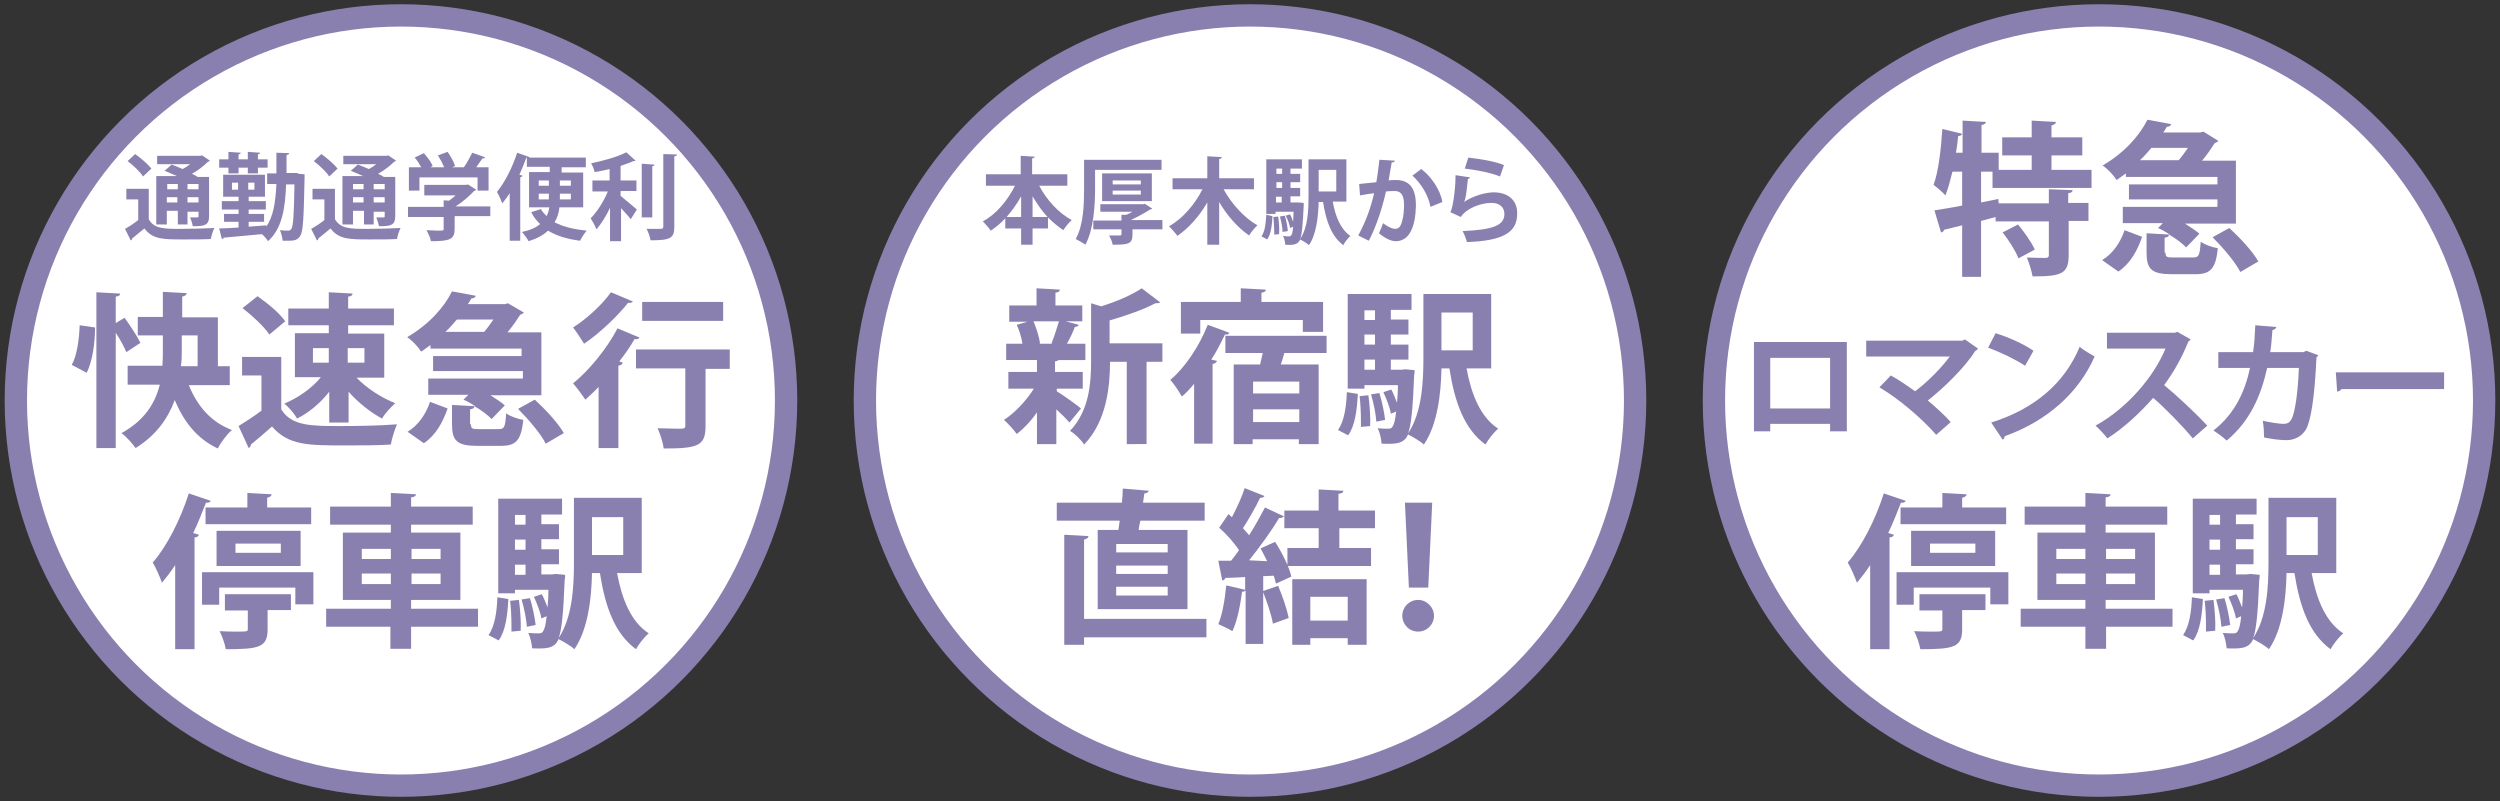 <?xml version="1.0" encoding="utf-8"?>
<!-- Generator: Adobe Illustrator 23.1.1, SVG Export Plug-In . SVG Version: 6.00 Build 0)  -->
<svg version="1.1" id="レイヤー_1" xmlns="http://www.w3.org/2000/svg" xmlns:xlink="http://www.w3.org/1999/xlink" x="0px"
	 y="0px" viewBox="0 0 568 182" style="enable-background:new 0 0 568 182;" xml:space="preserve">
<rect x="0" y="0" width="568" height="182" fill="#333333" stroke="none"/>
<style type="text/css">
	.st0{fill:#FFFFFF;}
	.st1{fill:none;stroke:#8A80AF;stroke-width:5.072;stroke-miterlimit:10;}
	.st2{fill:#8A80AF;}
</style>
<g>
	<circle class="st0" cx="284" cy="91" r="87.5"/>
	<circle class="st1" cx="284" cy="91" r="87.5"/>
</g>
<g>
	<circle class="st0" cx="476.9" cy="91" r="87.5"/>
	<circle class="st1" cx="476.9" cy="91" r="87.5"/>
</g>
<g>
	<circle class="st0" cx="91.1" cy="91" r="87.5"/>
	<circle class="st1" cx="91.1" cy="91" r="87.5"/>
</g>
<g>
	<g>
		<path class="st2" d="M242.6,42.2h-6.5c1.7,3.2,4.4,6.2,7.4,7.8c-0.6,0.5-1.5,1.6-1.9,2.3c-1.2-0.8-2.4-1.8-3.5-2.9v2.5h-3.5v3.7
			H232v-3.7h-3.6v-2.3c-1,1.1-2.1,2-3.3,2.8c-0.4-0.6-1.3-1.6-1.8-2.1c3-1.6,5.6-4.7,7.3-8.1H224v-2.6h7.9v-4.2l3.2,0.2
			c0,0.2-0.2,0.3-0.6,0.4v3.6h8V42.2z M232,44.6c-0.9,1.7-2.1,3.3-3.3,4.7h3.3V44.6z M234.6,49.3h3.4c-1.3-1.4-2.4-3-3.4-4.7V49.3z"
			/>
		<path class="st2" d="M248.8,38.6v4.3c0,3.7-0.3,9.2-2.2,12.7c-0.5-0.4-1.6-1-2.2-1.3c1.8-3.2,1.9-8,1.9-11.4v-6.6h17.6v2.3H248.8z
			 M264.1,50.1v2h-6.8v1.2c0,2.1-0.9,2.3-4.5,2.3c-0.1-0.7-0.5-1.5-0.8-2.1c0.5,0,1.2,0,1.7,0c1,0,1.1,0,1.1-0.3v-1.1h-6.4v-2h6.4
			v-1.3l1.1,0c0.5-0.2,0.9-0.4,1.4-0.7h-7.3v-1.7h9.8l0.3-0.1l1.7,1.1c-0.1,0.1-0.3,0.2-0.5,0.2c-1.1,0.7-2.7,1.6-4.2,2.3v0.1H264.1
			z M261.7,45.7h-11.3v-6.3h11.3V45.7z M252.8,41v0.9h6.4V41H252.8z M252.8,43.3v0.9h6.4v-0.9H252.8z"/>
		<path class="st2" d="M284.9,43h-6.9c1.8,3.3,4.7,6.5,7.7,8.2c-0.6,0.5-1.5,1.6-1.9,2.3c-2.6-1.8-5-4.5-6.8-7.6v9.7h-2.7V46
			c-1.8,3.1-4.2,5.8-6.8,7.6c-0.4-0.6-1.3-1.6-1.9-2.2c3.1-1.7,5.9-5,7.6-8.4h-6.8v-2.5h7.9v-5l3.3,0.2c0,0.2-0.2,0.4-0.6,0.4v4.4
			h7.9V43z"/>
		<path class="st2" d="M289.1,49.1c-0.1,2-0.3,4.1-1.2,5.3l-1.3-0.7c0.8-1.1,1-3,1.1-4.9L289.1,49.1z M305.9,45.8h-3.1
			c0.6,3.4,1.8,6.3,4,7.8c-0.5,0.5-1.3,1.4-1.6,2.1c-2.7-2-3.9-5.4-4.6-9.8h-1c-0.1,3.3-0.5,7.3-2.2,9.8c-0.4-0.4-1.4-1-2-1.3
			c-0.5,1.3-1.8,1.3-3.4,1.2c0-0.6-0.2-1.5-0.5-2c0.6,0.1,1.1,0.1,1.3,0.1c0.3,0,0.4,0,0.6-0.3c0.2-0.2,0.3-0.8,0.4-1.9l-0.7,0.3
			c-0.1-0.8-0.5-1.9-1-2.8l1-0.3c0.3,0.5,0.5,1.2,0.7,1.7h0c0-0.6,0.1-1.4,0.1-2.3h-4.1v0.5h-2.1V36.2h8.1v2.1h-2.6v1.2h2.2v1.9
			h-2.2v1.3h2.2v1.9h-2.2V46h1.3l0.5,0l1.2,0.1c0,0.2,0,0.4,0,0.6c-0.2,4.4-0.4,6.6-0.8,7.6c1.8-2.7,1.9-6.7,1.9-9.8v-8.3h8.6V45.8z
			 M289.5,53.3c0-0.3,0-0.6,0-0.9c0-1-0.1-2.1-0.2-3.1l1.1-0.1c0.2,1.3,0.3,2.9,0.2,4L289.5,53.3z M291.3,38.3h-1.3v1.2h1.3V38.3z
			 M291.3,42.7v-1.3h-1.3v1.3H291.3z M289.9,44.7V46h1.3v-1.3H289.9z M291.4,52.7c0-0.9-0.3-2.4-0.6-3.5l1.1-0.2
			c0.4,1.1,0.6,2.5,0.7,3.5L291.4,52.7z M303.6,38.6h-4v4.9h4V38.6z"/>
		<path class="st2" d="M316.9,36.5c0,0.3-0.3,0.4-0.7,0.4c-0.2,1-0.5,2.9-0.7,4.1c0.5-0.1,1.3-0.1,1.7-0.1c3.5,0,4.5,2.5,4.5,5.8v0
			c-0.1,4.7-1.4,8.1-4.6,8.1c-0.8,0-2.1-0.4-3.8-1.8c0.3-0.7,0.7-1.5,0.9-2.3c1.4,1,2.2,1.3,2.8,1.3c0.9,0,1.3-0.7,1.6-1.9
			c0.3-0.9,0.4-2.7,0.4-3.5c0-2.1-0.6-3.2-2.1-3.2c-0.5,0-1.2,0-2,0.1c-0.9,3.9-2.1,7.7-3.9,11.2l-2.4-1.2c1.7-3.2,2.8-6.1,3.6-9.6
			c-0.8,0.1-2.3,0.3-3.2,0.5l-0.2-2.6l3.9-0.4c0.3-1.6,0.5-3.4,0.7-5.1L316.9,36.5z M325,47c-0.5-2.8-2.3-5.5-4.1-7.1l2-1.5
			c2.2,1.6,4.4,4.8,4.8,7.5L325,47z"/>
		<path class="st2" d="M334,40.3c-0.1,0.2-0.3,0.3-0.5,0.4c-0.3,3-0.5,4.7-0.9,5.2h0c1.9-1.3,4.8-2.2,6.8-2.2c3.1,0,5.4,1.7,5.3,4.9
			c0,4.1-3,6.1-11.4,6.4c-0.2-0.7-0.6-1.8-1-2.5c7-0.3,9.5-1.3,9.5-3.9c0-1.5-1.1-2.5-2.9-2.5c-2.6,0-5.8,1.3-7,3.2l-2.4-1.1
			c0.4-0.3,1.2-4.5,1.2-8.4L334,40.3z M333.6,35.8c2.5,0.3,5.9,0.8,8.1,1.7l-0.9,2.6c-2.1-0.9-5.6-1.5-8-1.8L333.6,35.8z"/>
		<path class="st2" d="M240.1,88.3v0.6c1.2,0.7,4.7,3.2,5.5,3.9L243,96c-0.7-0.8-1.8-1.9-3-3v7.9h-4.4v-7.2c-1.4,2-3,3.7-4.6,4.9
			c-0.7-1-2-2.4-2.9-3.2c2.5-1.6,5.1-4.4,6.8-7.1h-5.8v-3.8h6.5v-2.7h-7v-3.7h3.7c-0.2-1.4-0.7-3-1.3-4.3l2.4-0.7h-4.1v-3.7h6.2
			v-3.9l5.3,0.3c0,0.4-0.3,0.6-1,0.7v2.9h6.1V73h-3.8l3,0.8c-0.1,0.3-0.4,0.4-0.9,0.5c-0.4,1.1-1.1,2.6-1.8,3.8h4.2v3.7h-6.1
			c-0.1,0.1-0.4,0.3-0.8,0.3v2.4h6.3v3.8H240.1z M238.9,78c0.6-1.4,1.2-3.4,1.7-5h-5.8c0.7,1.6,1.3,3.6,1.5,5l-0.2,0.1h3L238.9,78z
			 M264.1,78v4.2h-3.6v18.7H256V82.2h-3.8c0,5.6-0.8,13.6-5.9,18.8c-0.6-1-2.1-2.5-3.2-3.1c4.4-4.6,4.8-10.9,4.8-16v-13l2.3,0.7
			c3.5-1.1,7-2.6,9.2-4.1l4.2,3.2c-0.2,0.2-0.6,0.2-1.1,0.2c-2.6,1.4-6.6,2.8-10.4,3.9V78H264.1z"/>
		<path class="st2" d="M271.3,87.2c-0.9,1.1-1.8,2.1-2.8,2.9c-0.5-1-1.8-2.9-2.6-3.8c3.3-2.7,6.6-7.7,8.5-12.5l4.9,1.8
			c-0.1,0.3-0.4,0.5-1,0.4c-0.9,1.9-1.9,3.9-3.1,5.7l1.3,0.3c-0.1,0.3-0.4,0.6-1,0.7v18.1h-4.2V87.2z M272.7,72.7v3.1h-4.4v-7.2
			h13.6v-3.1l5.7,0.3c0,0.4-0.3,0.6-1,0.7v2.1h14v6.8H296v-2.7H272.7z M301.5,80.2h-9.7c-0.2,0.8-0.5,1.7-0.8,2.6h8.6v18.1h-4.5
			v-1.1h-10.5v1.1h-4.3V82.8h6c0.2-0.9,0.4-1.8,0.6-2.6h-8.5v-3.9h23V80.2z M295.2,89.4v-2.7h-10.5v2.7H295.2z M284.7,95.9h10.5V93
			h-10.5V95.9z"/>
		<path class="st2" d="M308.5,89.5c-0.2,3.6-0.6,7.2-2.2,9.4l-2.3-1.2c1.4-2,1.9-5.3,2-8.6L308.5,89.5z M338.7,83.7h-5.5
			c1.1,6,3.2,11.1,7.2,13.7c-1,0.8-2.3,2.5-2.9,3.6c-4.8-3.5-7-9.6-8.2-17.3h-1.8c-0.1,5.7-0.9,12.8-4,17.3
			c-0.7-0.7-2.6-1.8-3.6-2.3c-0.9,2.3-3.2,2.2-6,2.1c-0.1-1.1-0.4-2.6-0.9-3.5c1.1,0.1,1.9,0.1,2.4,0.1c0.5,0,0.8-0.1,1-0.5
			c0.3-0.4,0.6-1.4,0.8-3.4l-1.2,0.5c-0.2-1.4-1-3.4-1.7-4.9l1.8-0.6c0.5,0.9,0.9,2,1.3,3h0c0.1-1.1,0.2-2.4,0.2-4H310v0.8h-3.8
			V66.8h14.5v3.6h-4.7v2.2h4v3.4h-4v2.3h4v3.4h-4V84h2.4l0.9-0.1l2.1,0.2c0,0.3,0,0.8-0.1,1.1c-0.3,7.8-0.7,11.6-1.4,13.3
			c3.2-4.8,3.5-11.8,3.5-17.3V66.8h15.4V83.7z M309.2,97c0-0.5,0-1.1,0-1.6c0-1.7-0.1-3.7-0.3-5.4l2-0.2c0.3,2.2,0.5,5.1,0.4,7
			L309.2,97z M312.4,70.5H310v2.2h2.4V70.5z M312.4,78.3v-2.3H310v2.3H312.4z M310,81.7V84h2.4v-2.3H310z M312.7,95.8
			c-0.1-1.7-0.6-4.2-1.2-6.2l1.9-0.3c0.6,1.9,1.1,4.4,1.3,6.1L312.7,95.8z M334.6,71h-7.1v8.6h7.1V71z"/>
		<path class="st2" d="M249.4,120.4h4.7l0.3-2.1h-14.3v-4.1h14.8c0.1-1.1,0.2-2.2,0.2-3.2l5.9,0.5c-0.1,0.3-0.4,0.6-1,0.6
			c-0.1,0.7-0.2,1.4-0.3,2.1h14v4.1h-14.6c-0.2,0.7-0.3,1.4-0.4,2.1h11.1v18h-20.4V120.4z M274.1,140.6v4.2h-27.8v1.7h-4.5v-25
			l5.5,0.3c0,0.4-0.3,0.6-1,0.8v18H274.1z M265.3,125.5v-1.9h-11.7v1.9H265.3z M265.3,130.4v-1.9h-11.7v1.9H265.3z M265.3,135.3v-2
			h-11.7v2H265.3z"/>
		<path class="st2" d="M287.9,127.5c-0.5-1-1-2-1.5-2.9l3.3-1.5c1.6,2.5,3.2,5.7,3.7,7.9l-3.5,1.6c-0.1-0.5-0.3-1.1-0.5-1.8
			l-2.4,0.1v15.4h-4v-12.2c-0.1,0.2-0.4,0.4-0.8,0.3c-0.4,3.1-1.1,6.7-2.2,9c-0.8-0.5-2.3-1.2-3.2-1.6c0.9-2.1,1.5-5.6,1.8-8.8
			l4.3,1v-2.9c-1.7,0.1-3.2,0.2-4.5,0.2c-0.1,0.4-0.4,0.5-0.7,0.6l-0.9-4.5h2.9c0.6-0.8,1.2-1.5,1.8-2.4c-1.1-1.7-2.9-3.7-4.5-5.1
			l2.1-3.1l0.8,0.7c1.1-2.1,2.3-4.7,2.9-6.6l4.5,1.8c-0.2,0.3-0.5,0.4-1,0.4c-1,2.1-2.6,4.9-3.9,6.9c0.5,0.6,1,1.1,1.4,1.6
			c1.4-2.2,2.6-4.4,3.6-6.3l4.3,2c-0.2,0.3-0.6,0.4-1.1,0.4c-1.7,2.9-4.4,6.6-6.8,9.6L287.9,127.5z M290.4,133.1
			c1,2.4,2,5.3,2.4,7.3c-1.1,0.4-2.2,0.8-3.6,1.3c-0.3-2-1.4-5.1-2.3-7.4L290.4,133.1z M312.6,120h-8.3v4.5h7.2v4.1h-19v-4.1h7.1
			V120h-7.8V116h7.8v-4.8l5.6,0.3c0,0.4-0.3,0.6-1.1,0.7v3.8h8.3V120z M293.6,146.5v-14.9h16.9v14.9h-4.3V145h-8.5v1.5H293.6z
			 M306.2,135.6h-8.5v5.4h8.5V135.6z"/>
		<path class="st2" d="M318.6,139.9c0-2,1.6-3.6,3.6-3.6c2,0,3.6,1.7,3.6,3.6c0,2-1.6,3.6-3.6,3.6
			C320.1,143.5,318.6,141.8,318.6,139.9z M320.1,133.5l-0.9-19.3h6.2l-0.9,19.3H320.1z"/>
	</g>
</g>
<g>
	<g>
		<g>
			<path class="st2" d="M475.1,42.7h-22.4V39h-2.6v7l3.9-0.8l0.1,1h11.4V43l5.4,0.2c0,0.4-0.3,0.6-1,0.7v2.2h4.6v4.1H470v7.8
				c0,4.2-1.6,4.8-8.2,4.8c-0.2-1.2-0.8-3.1-1.3-4.3c1.7,0.1,3.7,0.1,4.2,0.1c0.6,0,0.8-0.2,0.8-0.6v-7.7h-12.1v-1l-3.3,0.9v12.7
				h-4.3V51.2c-1.5,0.4-3,0.7-4.1,1c-0.1,0.4-0.4,0.6-0.7,0.6l-1.5-5c1.7-0.3,3.9-0.6,6.3-1.1V39h-2.2c-0.5,2-1,3.9-1.6,5.4
				c-0.6-0.7-1.9-1.8-2.7-2.4c1.1-2.9,1.7-8,2-12.7l4.5,1.1c-0.1,0.3-0.4,0.5-0.9,0.5c-0.1,1.2-0.3,2.6-0.5,3.8h1.5v-7.3l5.3,0.3
				c0,0.3-0.3,0.6-1,0.7v6.3h3.9v3.9h7.5v-3.3h-6.7v-4.1h6.7v-3.8l5.5,0.3c0,0.4-0.3,0.6-1,0.8v2.7h7v4.1h-7v3.3h9.1V42.7z
				 M458.6,58.7c-0.6-1.6-2.2-4.1-3.6-5.9l3.5-1.8c1.4,1.7,3.1,4.1,3.8,5.7L458.6,58.7z"/>
			<path class="st2" d="M492,57.4c0,1,0.3,1.1,1.8,1.1h4.5c1.3,0,1.5-0.5,1.7-3.6c0.9,0.7,2.7,1.3,3.9,1.5c-0.5,4.7-1.7,5.9-5.1,5.9
				h-5.4c-4.6,0-5.7-1.2-5.7-4.9V53l5.3,0.3c-0.9-0.6-1.8-1.1-2.7-1.5l1.1-1.1h-9.1V47h21.5v-1.7h-20.1v-3.4h20.1v-1.7h-20.8v-0.8
				c-0.7,0.5-1.4,1-2.1,1.5c-0.7-1.1-2.1-2.6-3.2-3.3c5-2.9,8.4-6.8,10.2-10.4l5.4,1c-0.1,0.4-0.5,0.6-1,0.6
				c-0.3,0.5-0.5,0.9-0.8,1.3h8.4l0.7-0.2L504,32c-0.2,0.3-0.5,0.4-0.8,0.5c-0.7,1.1-1.7,2.6-2.9,4h7.7v14.3h-11.6
				c1.3,0.8,2.5,1.6,3.3,2.3l-3,3.1c-0.9-0.9-2.3-2-3.9-2.9c0,0.4-0.3,0.6-1,0.7V57.4z M486.7,53.8c-1.1,3.1-2.6,6-5.4,7.9l-3.7-2.6
				c2.5-1.5,4.2-4.1,5.1-6.8L486.7,53.8z M495,36.4c0.7-0.8,1.4-1.8,2.1-2.8h-8.3c-0.8,0.9-1.6,1.9-2.6,2.8H495z M509,61.8
				c-1.1-2.2-3.9-5.5-6.3-7.9l3.8-2.1c2.4,2.2,5.3,5.3,6.6,7.6L509,61.8z"/>
			<path class="st2" d="M419.6,77.7V98h-3.8v-1.7h-13.6V98h-3.7V77.7H419.6z M415.8,92.7V81.3h-13.6v11.5H415.8z"/>
			<path class="st2" d="M449.4,79.2c-0.1,0.2-0.3,0.4-0.6,0.5c-2.4,3.8-6.9,8.2-10.8,11.3c1.7,1.4,3.9,3.4,5.2,4.9l-3.3,2.9
				c-3.3-3.8-8.5-8.2-12.9-10.8l2.6-2.7c1.8,1,3.7,2.3,5.5,3.6c3.1-2.3,6.1-5.5,7.9-7.9h-19v-3.6h21.9l0.5-0.3L449.4,79.2z"/>
			<path class="st2" d="M453.4,75.7c2.9,0.9,6.5,2.5,8.6,4l-1.9,3.4c-2.1-1.4-5.6-3.1-8.4-4.1L453.4,75.7z M452.4,96
				c9.9-3.1,16.7-9,20.1-17.2c1.1,0.9,2.4,1.6,3.4,2.2c-3.6,8.2-10.7,14.6-20.4,18.1c-0.1,0.3-0.2,0.7-0.5,0.8L452.4,96z"/>
			<path class="st2" d="M497.7,77.1c-0.1,0.2-0.3,0.4-0.5,0.5c-1.6,3.9-3.2,6.7-5.5,9.9c2.9,2.4,7.2,6.4,9.8,9.2l-3.3,2.9
				c-2.3-2.8-6.5-7.1-9-9.2c-2.8,3.2-6.6,6.8-10.4,9.2c-0.6-0.8-1.9-2.2-2.7-2.9c7.3-4,13.3-11.2,15.9-17.5h-13.3v-3.6h15.4l0.6-0.2
				L497.7,77.1z"/>
			<path class="st2" d="M526.7,80.7c-0.1,0.2-0.2,0.4-0.4,0.5c-0.4,9.1-1.3,14.5-2.4,16.4c-1,1.6-2.6,2.4-4.4,2.4
				c-1.4,0-3.1-0.2-5.1-0.6c0-1-0.1-2.7-0.3-3.8c1.8,0.4,3.9,0.7,4.6,0.7c0.9,0,1.5-0.2,2-1.2c0.7-1.4,1.4-5.8,1.6-11.5h-7.2
				c-1.4,6.2-3.8,12-9.2,16.5c-0.7-0.7-2.1-1.7-3-2.3c4.9-3.8,7.2-9,8.3-14.2H504V80h7.9c0.3-2.1,0.4-3.7,0.5-6.1l4.8,0.4
				c-0.1,0.3-0.4,0.6-0.9,0.7c-0.2,1.9-0.2,3.2-0.5,5h7.5l0.7-0.3L526.7,80.7z"/>
			<path class="st2" d="M530.7,84.6h24.6v3.8h-23.3c-0.2,0.3-0.6,0.5-1,0.6L530.7,84.6z"/>
			<path class="st2" d="M424.9,128.4c-1,1.5-2,2.8-3,4c-0.4-1.1-1.4-3.5-2.1-4.6c3.1-3.5,6.3-9.7,8.2-15.7l5,1.7
				c-0.2,0.3-0.5,0.5-1.1,0.4c-0.9,2.3-1.8,4.6-2.9,6.9l1.3,0.4c-0.1,0.3-0.4,0.6-1,0.6v25.4h-4.4V128.4z M430.9,130h25.4v7.3h-4.1
				v-3.8h-17.4v3.9h-3.9V130z M431.8,115.3h9.5v-3.3l5.5,0.3c0,0.4-0.3,0.6-1,0.8v2.2h10v3.8h-24V115.3z M453.3,128.6h-19.1v-8h19.1
				V128.6z M436.1,138.6v-3.6h15v3.6h-5.3v4.4c0,4.1-2,4.5-9.5,4.5c-0.2-1.2-0.8-2.9-1.4-4.1c1.4,0.1,3,0.1,4.1,0.1
				c2.1,0,2.3,0,2.3-0.6v-4.2H436.1z M438.5,123.5v2.1h10.3v-2.1H438.5z"/>
			<path class="st2" d="M493.6,138.3v4.1h-15.1v5h-4.7v-5h-14.7v-4.1h14.7v-2h-10.9v-15.3h10.9v-1.8H460v-4.1h13.8V112l5.7,0.3
				c0,0.4-0.3,0.6-1.1,0.7v2.1h14v4.1h-14v1.8h11.2v15.3h-11.2v2H493.6z M467.2,124.7v2.3h6.6v-2.3H467.2z M467.2,132.7h6.6v-2.4
				h-6.6V132.7z M485.1,124.7h-6.6v2.3h6.6V124.7z M485.1,132.7v-2.4h-6.6v2.4H485.1z"/>
			<path class="st2" d="M500.5,136.1c-0.2,3.6-0.6,7.2-2.2,9.4l-2.3-1.2c1.4-2,1.9-5.3,2-8.6L500.5,136.1z M530.7,130.2h-5.5
				c1.1,6,3.2,11.1,7.2,13.7c-1,0.8-2.3,2.5-2.9,3.6c-4.8-3.5-7-9.6-8.2-17.3h-1.8c-0.1,5.7-0.9,12.8-4,17.3
				c-0.7-0.7-2.6-1.8-3.6-2.3c-0.9,2.3-3.2,2.2-6,2.1c-0.1-1.1-0.4-2.6-0.9-3.5c1.1,0.1,1.9,0.1,2.4,0.1c0.5,0,0.8-0.1,1-0.5
				c0.3-0.4,0.6-1.4,0.8-3.4l-1.2,0.5c-0.2-1.4-1-3.4-1.7-4.9l1.8-0.6c0.5,0.9,0.9,2,1.3,3h0c0.1-1.1,0.2-2.4,0.2-4H502v0.8h-3.8
				v-21.5h14.5v3.6h-4.7v2.2h4v3.4h-4v2.3h4v3.4h-4v2.3h2.4l0.9-0.1l2.1,0.2c0,0.3,0,0.8-0.1,1.1c-0.3,7.8-0.7,11.6-1.4,13.3
				c3.2-4.8,3.5-11.8,3.5-17.3v-14.6h15.4V130.2z M501.2,143.5c0-0.5,0-1.1,0-1.6c0-1.7-0.1-3.7-0.3-5.4l2-0.2
				c0.3,2.2,0.5,5.1,0.4,7L501.2,143.5z M504.4,117H502v2.2h2.4V117z M504.4,124.9v-2.3H502v2.3H504.4z M502,128.3v2.3h2.4v-2.3H502
				z M504.7,142.4c-0.1-1.7-0.6-4.2-1.2-6.2l1.9-0.3c0.6,1.9,1.1,4.4,1.3,6.1L504.7,142.4z M526.6,117.5h-7.1v8.6h7.1V117.5z"/>
		</g>
	</g>
</g>
<g>
	<g>
		<g>
			<g>
				<g>
					<path class="st2" d="M33.8,42.9v6.9C35,52,37.3,52,41.2,52c2.5,0,5.5-0.1,7.5-0.2c-0.3,0.6-0.7,1.8-0.8,2.5
						c-1.6,0.1-3.9,0.1-6,0.1c-4.9,0-7.2,0-9.1-2.5c-1,0.8-1.9,1.6-2.8,2.3c0,0.3-0.1,0.4-0.3,0.4L28.4,52c0.9-0.5,2-1.2,3-2v-4.7
						h-2.7v-2.4H33.8z M30.7,35c1.3,0.9,2.9,2.3,3.7,3.3l-1.9,1.8c-0.6-1-2.2-2.5-3.5-3.5L30.7,35z M37.9,47.8v3.2h-2.4V40h4.7
						c-1-0.4-2-0.9-2.8-1.2l1.6-1.4c0.8,0.3,1.6,0.6,2.5,1c0.6-0.3,1.2-0.7,1.7-1.1h-7.5v-1.9h9.8l0.4-0.1l1.8,1.2
						c-0.1,0.1-0.3,0.2-0.5,0.3c-0.9,0.9-2.2,1.9-3.6,2.7c0.5,0.2,0.9,0.4,1.3,0.7h2.6v8.9c0,2.1-1,2.3-3.7,2.3
						c-0.1-0.6-0.4-1.5-0.6-2c0.7,0,1.4,0,1.6,0c0.3,0,0.3-0.1,0.3-0.3v-1h-2.5V51h-2.2v-3.1H37.9z M40.4,41.8h-2.4V43h2.4V41.8z
						 M37.9,46h2.4v-1.2h-2.4V46z M45.1,43v-1.2h-2.5V43H45.1z M42.6,46h2.5v-1.2h-2.5V46z"/>
					<path class="st2" d="M67.9,39.5l1.3,0.1c0,0.2,0,0.5,0,0.8c-0.2,9.1-0.3,12.2-1,13.2c-0.6,1-1.4,1.1-2.9,1.1
						c-0.3,0-0.7,0-1.1,0c0-0.7-0.3-1.7-0.6-2.4c0.8,0.1,1.5,0.1,1.9,0.1c0.3,0,0.5-0.1,0.7-0.4c0.4-0.6,0.6-3.1,0.7-10.1H65
						c-0.2,5.7-1,10.1-4.1,12.9c-0.3-0.5-0.9-1.2-1.4-1.6c-3.2,0.3-6.6,0.6-8.7,0.8c0,0.2-0.2,0.3-0.4,0.3l-0.6-2.4
						c1.2,0,2.7-0.1,4.4-0.2v-1.3h-3.3v-1.8h3.3v-1h-3.8v-1.9h3.8v-1h-3.5v-5h9.5v5h-3.7v1h3.9v1.9h-3.9v1h3.5v1.8h-3.5v1.1l4-0.3
						v0.3c1.6-2.3,2.1-5.5,2.3-9.7h-2.1v-2.4h2.1c0-1.5,0-3,0-4.7l2.9,0.1c0,0.2-0.2,0.4-0.6,0.4c0,1.4,0,2.8,0,4.1h2.4L67.9,39.5z
						 M51.9,39.4v-1.3h-2.1v-1.9h2.1v-1.7l2.8,0.2c0,0.2-0.2,0.3-0.5,0.4v1.1h2.1v-1.7l2.8,0.2c0,0.2-0.2,0.3-0.5,0.4v1.1h2.2v1.9
						h-2.2v1.3h-2.3v-1.3h-2.1v1.3H51.9z M52.7,43.1h1.4v-1.6h-1.4V43.1z M57.8,43.1v-1.6h-1.4v1.6H57.8z"/>
					<path class="st2" d="M76.1,42.9v6.9c1.3,2.2,3.5,2.2,7.4,2.2c2.5,0,5.5-0.1,7.5-0.2c-0.3,0.6-0.7,1.8-0.8,2.5
						c-1.6,0.1-3.9,0.1-6,0.1c-4.9,0-7.2,0-9.1-2.5c-1,0.8-1.9,1.6-2.8,2.3c0,0.3-0.1,0.4-0.3,0.4L70.7,52c0.9-0.5,2-1.2,3-2v-4.7
						h-2.7v-2.4H76.1z M73,35c1.3,0.9,2.9,2.3,3.7,3.3l-1.9,1.8c-0.6-1-2.2-2.5-3.5-3.5L73,35z M80.2,47.8v3.2h-2.4V40h4.7
						c-1-0.4-2-0.9-2.8-1.2l1.6-1.4c0.8,0.3,1.6,0.6,2.5,1c0.6-0.3,1.2-0.7,1.7-1.1H78v-1.9h9.8l0.4-0.1l1.8,1.2
						c-0.1,0.1-0.3,0.2-0.5,0.3c-0.9,0.9-2.2,1.9-3.6,2.7c0.5,0.2,0.9,0.4,1.3,0.7h2.6v8.9c0,2.1-1,2.3-3.7,2.3
						c-0.1-0.6-0.4-1.5-0.6-2c0.7,0,1.4,0,1.6,0c0.3,0,0.3-0.1,0.3-0.3v-1h-2.5V51h-2.2v-3.1H80.2z M82.6,41.8h-2.4V43h2.4V41.8z
						 M80.2,46h2.4v-1.2h-2.4V46z M87.4,43v-1.2h-2.5V43H87.4z M84.9,46h2.5v-1.2h-2.5V46z"/>
					<path class="st2" d="M111.4,46.8v2.3h-8.1V52c0,2.4-1.1,2.8-5.4,2.8c-0.1-0.7-0.6-1.8-1-2.5c0.9,0,1.8,0.1,2.5,0.1
						c1.3,0,1.4,0,1.4-0.4v-2.7h-8.1v-2.3h8.1v-1.5l1.2,0.1c0.5-0.4,1.1-0.8,1.5-1.2h-7.1V42h9.5l0.4-0.1l1.9,1.2
						c-0.1,0.1-0.3,0.3-0.5,0.3c-1,1.1-2.6,2.5-4.2,3.5H111.4z M95.3,40.3v3h-2.4V38h2.8c-0.4-0.7-0.9-1.6-1.5-2.2l2.1-1
						c0.8,0.9,1.7,2.1,2,2.9L97.8,38h3.1c-0.3-0.8-0.9-1.9-1.4-2.7l2.2-0.8c0.7,1,1.4,2.3,1.7,3.2l-0.7,0.3h2.7
						c0.7-1,1.4-2.3,1.9-3.3c2.8,1,2.9,1,2.9,1.1c-0.1,0.2-0.4,0.2-0.6,0.2c-0.4,0.6-0.9,1.3-1.4,2h2.8v5.3h-2.5v-3H95.3z"/>
					<path class="st2" d="M132.2,47.1h-5.1c-0.1,1.2-0.5,2.4-1.1,3.4c1.9,1,4.3,1.6,7.3,1.9c-0.5,0.6-1.2,1.6-1.5,2.3
						c-3-0.4-5.3-1.1-7.3-2.3c-1,1-2.5,1.8-4.4,2.4c-0.3-0.6-1.1-1.6-1.5-2.1c1.9-0.4,3.2-1,4.1-1.8c-0.8-0.8-1.5-1.6-2-2.7l2.2-0.7
						c0.3,0.6,0.8,1.1,1.3,1.6c0.3-0.6,0.5-1.3,0.6-2h-4.6v-8h4.7v-1.2h-5.2v-2.1h-0.1c-0.5,1.3-1,2.6-1.6,3.9l0.7,0.2
						c0,0.2-0.2,0.3-0.5,0.4v14.4h-2.4V43.9c-0.5,0.8-1.1,1.6-1.7,2.3c-0.2-0.6-0.8-2-1.2-2.6c1.7-2,3.5-5.5,4.6-8.9l2.8,1l0,0.1
						h12.8v2.2h-5.5v1.2h4.9V47.1z M122.4,41v1.2h2.3V41H122.4z M122.4,45.3h2.3V44h-2.3V45.3z M129.7,41h-2.5v1.2h2.5V41z
						 M129.7,45.3V44h-2.5v1.3H129.7z"/>
					<path class="st2" d="M141,43.4v1.1c1,0.8,3.1,2.6,3.7,3.1l-1.4,2.2c-0.5-0.7-1.4-1.6-2.2-2.5v7.5h-2.5v-7.6
						c-0.9,1.9-2,3.7-3.1,4.9c-0.3-0.8-0.9-1.9-1.3-2.5c1.5-1.5,3-3.9,3.9-6.1h-3.5V41h3.9v-2.6c-1.1,0.3-2.3,0.5-3.4,0.7
						c-0.1-0.6-0.5-1.5-0.8-2c2.9-0.6,6.1-1.5,8-2.5l2.1,1.9c-0.1,0.1-0.3,0.1-0.5,0.1c-0.8,0.4-1.8,0.7-2.9,1.1V41h3.6v2.4H141z
						 M148.7,37.4c0,0.2-0.2,0.3-0.5,0.4v11.6h-2.4V37.2L148.7,37.4z M150.7,35l3.1,0.1c0,0.2-0.1,0.4-0.6,0.4v16
						c0,2.6-0.8,3.1-5.4,3.1c-0.1-0.7-0.5-1.9-0.9-2.6c1.4,0,2.7,0,3.2,0c0.4,0,0.6-0.1,0.6-0.5V35z"/>
					<path class="st2" d="M16.3,82.9c1.2-2.1,1.7-5.9,1.8-9l3.5,0.5c0,3.5-0.6,7.7-1.9,10.3L16.3,82.9z M28.3,72.2
						c1.3,1.8,2.9,4.2,3.6,5.7L28.7,80c-0.5-1.2-1.4-2.9-2.4-4.4v26.2h-4.4V66.4l5.4,0.3c0,0.4-0.3,0.6-1,0.7v6L28.3,72.2z
						 M52.1,87.5h-9.2c1.9,4.7,5,8.4,9.8,10.2c-1.1,0.9-2.6,2.9-3.2,4.2c-4.7-2.2-7.7-6-9.8-11c-1.5,4.1-4.2,8-8.9,10.9
						c-0.6-0.9-2.1-2.6-3.2-3.4c5.3-2.9,7.7-6.9,8.7-11h-7.3v-4.3h7.9c0.1-1.3,0.1-2.6,0.1-3.8v-3.1h-5.7v-4.2h5.7v-5.7l5.4,0.3
						c0,0.4-0.3,0.6-1,0.8v4.7h8.1v11.1h2.7V87.5z M41.3,76.3v3.1c0,1.2,0,2.5-0.2,3.8h3.8v-7H41.3z"/>
					<path class="st2" d="M63.9,81.1v11.9c2.3,3.8,6.9,3.8,13.4,3.8c4.3,0,9.4-0.1,12.9-0.4c-0.5,1.1-1.2,3.3-1.4,4.6
						c-2.8,0.2-6.7,0.2-10.4,0.2c-8.4,0-12.9,0-16.6-4.3c-1.7,1.5-3.3,2.9-4.8,4.1c0,0.4-0.2,0.6-0.5,0.8l-2.3-5
						c1.6-1,3.5-2.2,5.2-3.5v-8h-4.4v-4.2H63.9z M58.5,67.3c2.3,1.6,5.1,3.9,6.3,5.7l-3.6,3c-1.2-1.8-3.9-4.3-6.1-6L58.5,67.3z
						 M74.7,75.8v-1.9h-9.2v-3.8h9.2v-3.7l5.4,0.3c0,0.4-0.3,0.6-1,0.7v2.7h10.4v3.8H79.1v1.9h8.2v10h-6.3c2.3,2.4,5.7,4.6,8.8,5.8
						c-1,0.9-2.4,2.4-3,3.5c-2.6-1.4-5.4-3.6-7.6-6.1V96h-4.4v-7c-2,2.6-4.7,4.8-7.3,6.1c-0.6-1.1-1.9-2.6-2.9-3.4
						c3.1-1.3,6.3-3.5,8.3-6H67v-10H74.7z M71.1,79.1v3.3h3.6v-3.3H71.1z M82.8,79.1h-3.8v3.3h3.8V79.1z"/>
					<path class="st2" d="M107,96.4c0,1,0.3,1.1,1.8,1.1h4.5c1.3,0,1.5-0.5,1.7-3.6c0.9,0.7,2.7,1.3,3.9,1.5
						c-0.5,4.7-1.7,5.9-5.1,5.9h-5.4c-4.6,0-5.7-1.2-5.7-4.9V92l5.3,0.3c-0.9-0.6-1.8-1.1-2.7-1.5l1.1-1.1h-9.1V86h21.5v-1.7H98.4
						v-3.4h20.1v-1.7H97.8v-0.8c-0.7,0.5-1.4,1-2.1,1.5c-0.7-1.1-2.1-2.6-3.2-3.3c5-2.9,8.4-6.8,10.2-10.4l5.4,1
						c-0.1,0.4-0.5,0.6-1,0.6c-0.3,0.5-0.5,0.9-0.8,1.3h8.4l0.7-0.2L119,71c-0.2,0.3-0.5,0.4-0.8,0.5c-0.7,1.1-1.7,2.6-2.9,4h7.7
						v14.3h-11.6c1.3,0.8,2.5,1.6,3.3,2.3l-3,3.1c-0.9-0.9-2.3-2-3.9-2.9c0,0.4-0.3,0.6-1,0.7V96.4z M101.7,92.8
						c-1.1,3.1-2.6,6-5.4,7.9l-3.7-2.6c2.5-1.5,4.2-4.1,5.1-6.8L101.7,92.8z M110,75.4c0.7-0.8,1.4-1.8,2.1-2.8h-8.3
						c-0.8,0.9-1.6,1.9-2.6,2.8H110z M124,100.8c-1.1-2.2-3.9-5.5-6.3-7.9l3.8-2.1c2.4,2.2,5.3,5.3,6.6,7.6L124,100.8z"/>
					<path class="st2" d="M136.1,87.8c-1,1.1-2.1,2.1-3.1,3c-0.6-0.9-2-2.8-2.8-3.7c3.6-2.9,7.7-7.9,10.1-12.5l5,2.1
						c-0.2,0.3-0.6,0.5-1.1,0.3c-1,1.7-2.2,3.5-3.5,5.1l0.8,0.3c-0.1,0.3-0.4,0.6-1,0.7v18.7h-4.5V87.8z M143.8,68.5
						c-0.2,0.2-0.5,0.4-1.1,0.3c-2.3,2.9-6.3,6.8-10,9.3c-0.6-1-1.8-2.8-2.5-3.7c3.2-2,6.8-5.4,8.6-8L143.8,68.5z M165.8,79.5v4.3
						h-5.5v13c0,4.5-1.7,5.1-9.5,5.1c-0.2-1.4-0.8-3.3-1.4-4.6c1.6,0,3.4,0.1,4.5,0.1c1.5,0,1.8,0,1.8-0.7V83.7h-11.2v-4.3H165.8z
						 M164.3,68.6v4.3h-18.4v-4.3H164.3z"/>
					<path class="st2" d="M39.8,128.4c-1,1.5-2,2.8-3,4c-0.4-1.1-1.4-3.5-2.1-4.6c3.1-3.5,6.3-9.7,8.2-15.7l5,1.7
						c-0.2,0.3-0.5,0.5-1.1,0.4c-0.9,2.3-1.8,4.6-2.9,6.9l1.3,0.4c-0.1,0.3-0.4,0.6-1,0.6v25.4h-4.4V128.4z M45.8,130h25.4v7.3h-4.1
						v-3.8H49.8v3.9h-3.9V130z M46.7,115.3h9.5v-3.3l5.5,0.3c0,0.4-0.3,0.6-1,0.8v2.2h10v3.8h-24V115.3z M68.3,128.6H49.2v-8h19.1
						V128.6z M51.1,138.6v-3.6h15v3.6h-5.3v4.4c0,4.1-2,4.5-9.5,4.5c-0.2-1.2-0.8-2.9-1.4-4.1c1.4,0.1,3,0.1,4.1,0.1
						c2.1,0,2.3,0,2.3-0.6v-4.2H51.1z M53.5,123.5v2.1h10.3v-2.1H53.5z"/>
					<path class="st2" d="M108.6,138.3v4.1H93.4v5h-4.7v-5H74.1v-4.1h14.7v-2H77.9v-15.3h10.9v-1.8H75v-4.1h13.8V112l5.7,0.3
						c0,0.4-0.3,0.6-1.1,0.7v2.1h14v4.1h-14v1.8h11.2v15.3H93.4v2H108.6z M82.2,124.7v2.3h6.6v-2.3H82.2z M82.2,132.7h6.6v-2.4h-6.6
						V132.7z M100.1,124.7h-6.6v2.3h6.6V124.7z M100.1,132.7v-2.4h-6.6v2.4H100.1z"/>
					<path class="st2" d="M115.5,136.1c-0.2,3.6-0.6,7.2-2.2,9.4l-2.3-1.2c1.4-2,1.9-5.3,2-8.6L115.5,136.1z M145.7,130.2h-5.5
						c1.1,6,3.2,11.1,7.2,13.7c-1,0.8-2.3,2.5-2.9,3.6c-4.8-3.5-7-9.6-8.2-17.3h-1.8c-0.1,5.7-0.9,12.8-4,17.3
						c-0.7-0.7-2.6-1.8-3.6-2.3c-0.9,2.3-3.2,2.2-6,2.1c-0.1-1.1-0.4-2.6-0.9-3.5c1.1,0.1,1.9,0.1,2.4,0.1c0.5,0,0.8-0.1,1-0.5
						c0.3-0.4,0.6-1.4,0.8-3.4l-1.2,0.5c-0.2-1.4-1-3.4-1.7-4.9l1.8-0.6c0.5,0.9,0.9,2,1.3,3h0c0.1-1.1,0.2-2.4,0.2-4H117v0.8h-3.8
						v-21.5h14.5v3.6h-4.7v2.2h4v3.4h-4v2.3h4v3.4h-4v2.3h2.4l0.9-0.1l2.1,0.2c0,0.3,0,0.8-0.1,1.1c-0.3,7.8-0.7,11.6-1.4,13.3
						c3.2-4.8,3.5-11.8,3.5-17.3v-14.6h15.4V130.2z M116.2,143.5c0-0.5,0-1.1,0-1.6c0-1.7-0.1-3.7-0.3-5.4l2-0.2
						c0.3,2.2,0.5,5.1,0.4,7L116.2,143.5z M119.4,117H117v2.2h2.4V117z M119.4,124.9v-2.3H117v2.3H119.4z M117,128.3v2.3h2.4v-2.3
						H117z M119.7,142.4c-0.1-1.7-0.6-4.2-1.2-6.2l1.9-0.3c0.6,1.9,1.1,4.4,1.3,6.1L119.7,142.4z M141.6,117.5h-7.1v8.6h7.1V117.5z"
						/>
				</g>
			</g>
		</g>
	</g>
</g>
</svg>
